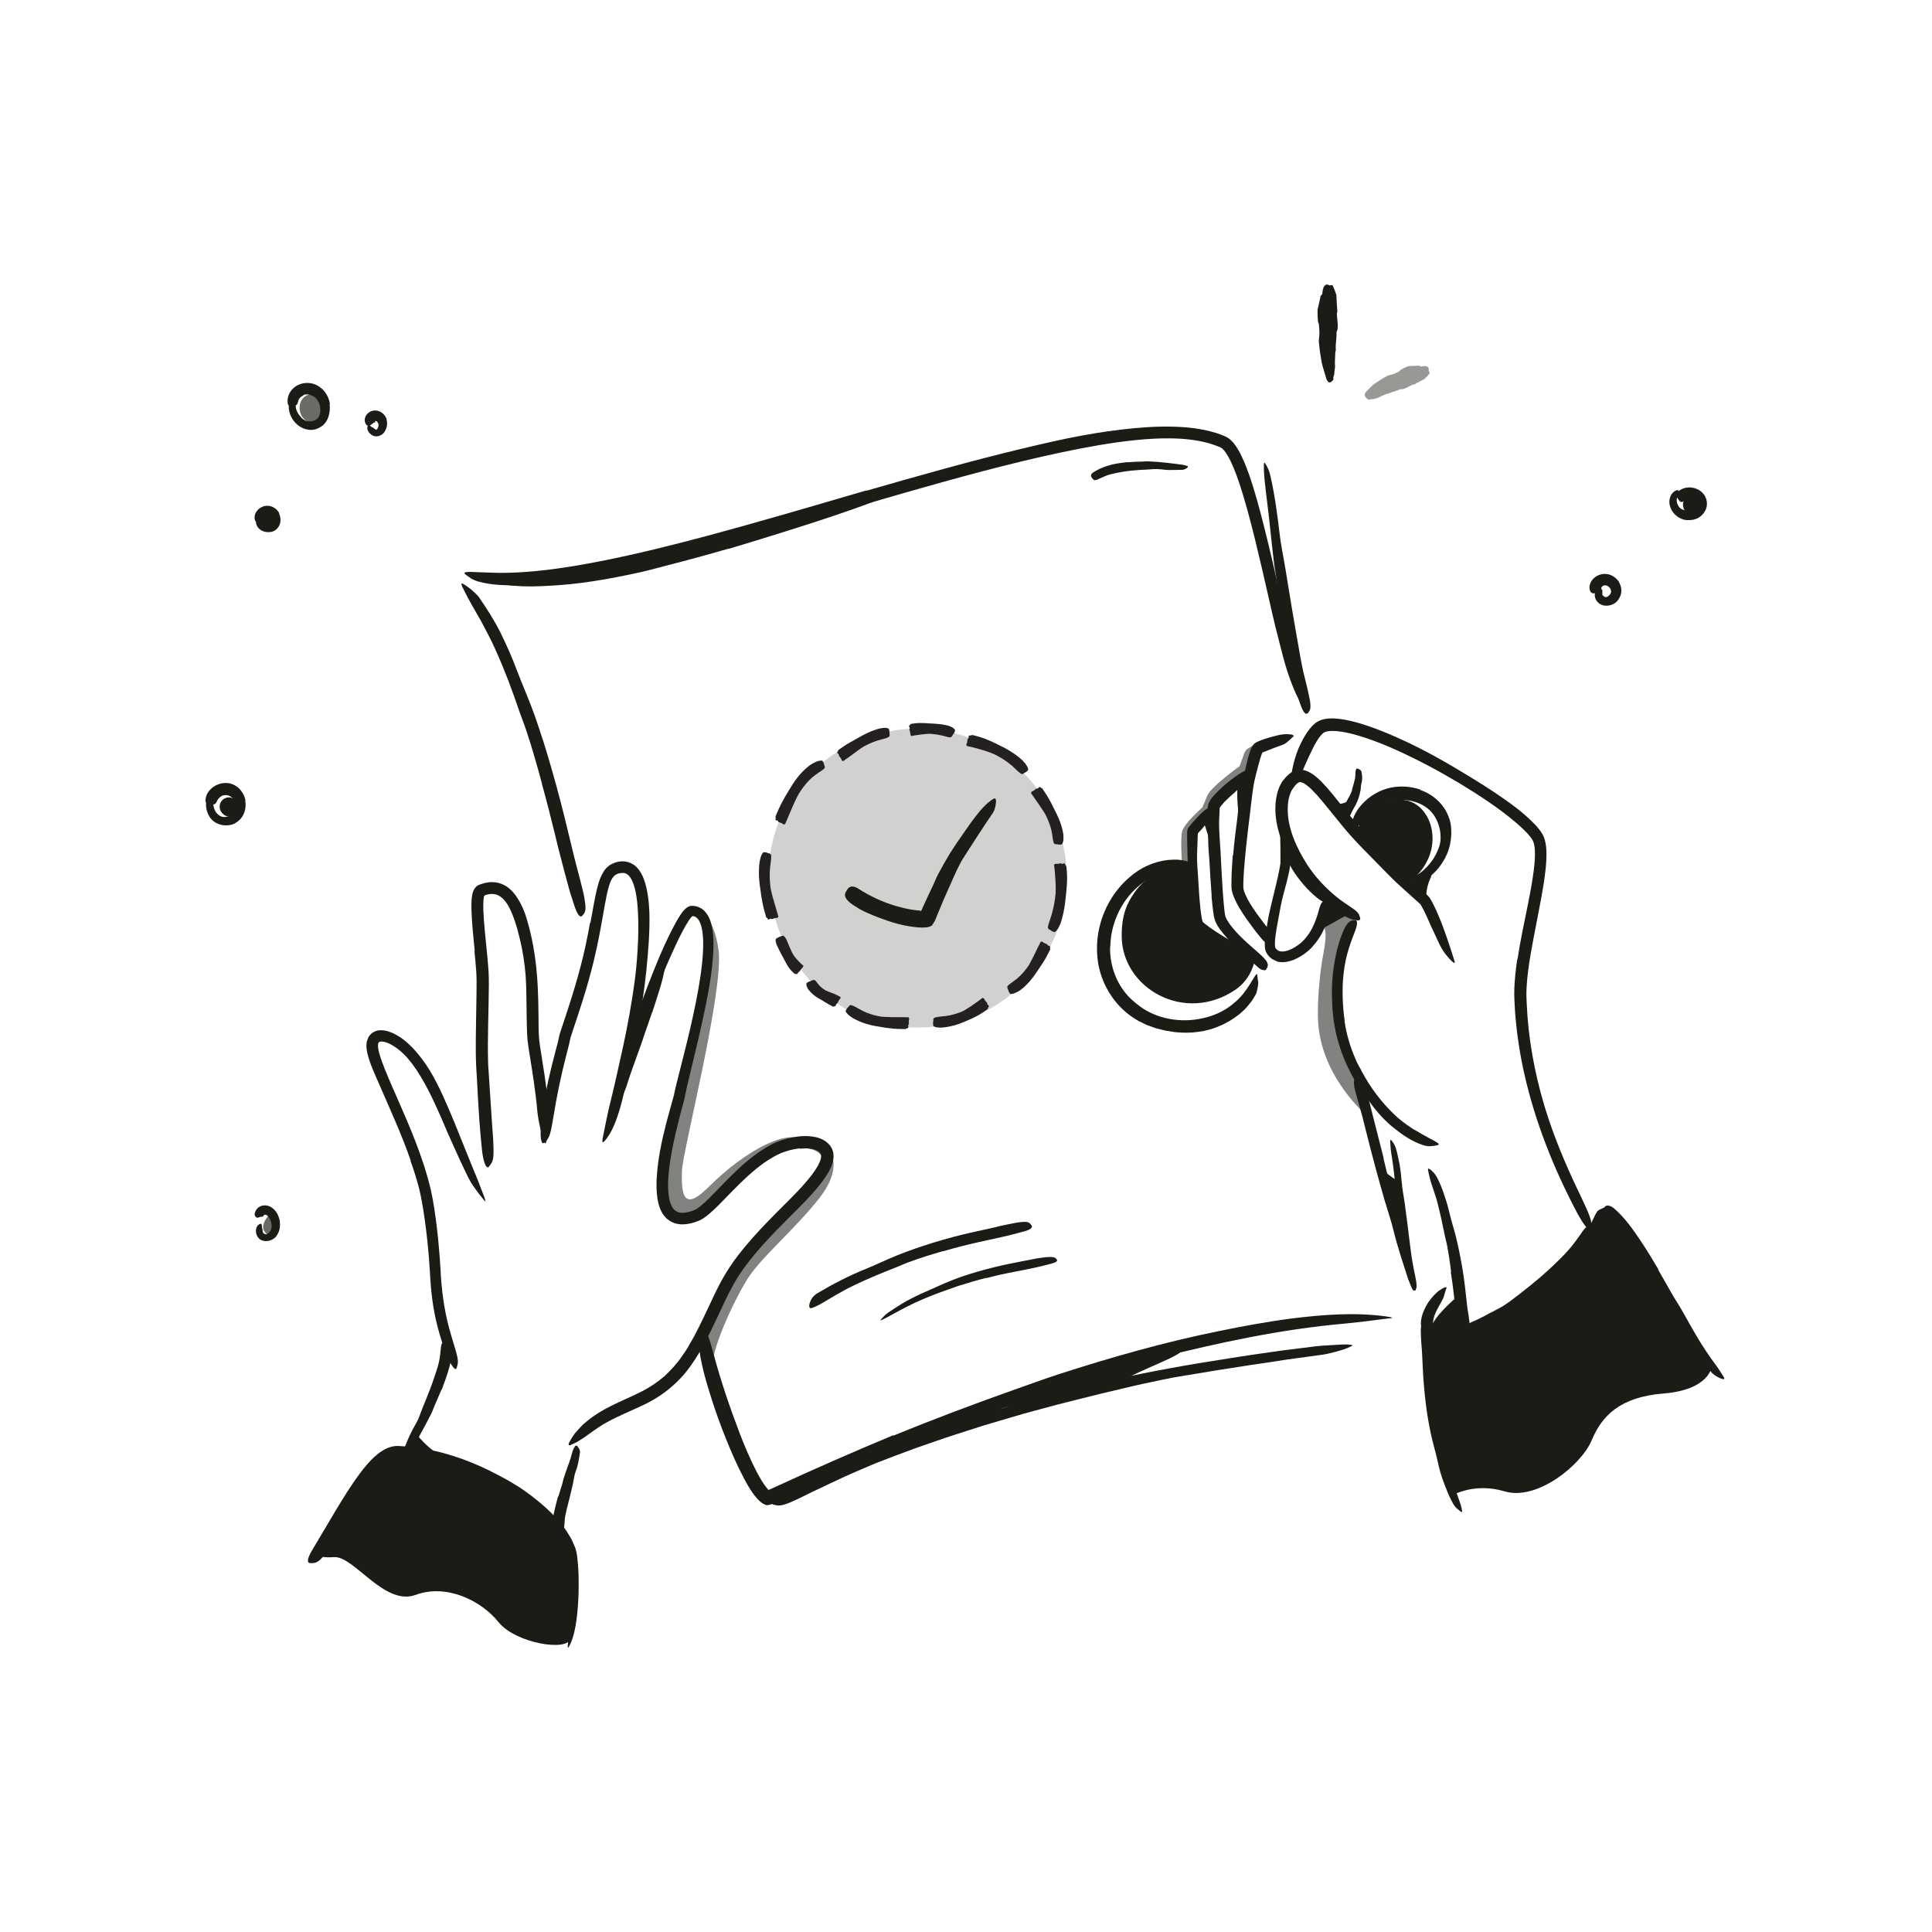 <svg fill="none" height="150" viewBox="0 0 150 150" width="150" xmlns="http://www.w3.org/2000/svg"><g fill="#191d16"><path d="m64.477 89.458s.92 1.286-.831 3.525c-1.812 2.316-4.292 4.41-5.423 6.032-.972 1.393-2.931 5.506-2.879 6.949.029.747-.825-1.93-.095-3.476.733-1.546 2.461-4.685 2.461-4.685s5.403-5.573 5.859-6.265.906-2.083.906-2.083z" opacity=".55"/><path d="m54.303 70.82s1.122.248 1.486 2.942c.424 3.139-2.801 15.643-2.844 17.155-.055 1.973.173 3.153 2.12 1.194 2.42-2.432 6.522-5.103 7.82-3.133 0 0 .963-.372.917.519-.046.891.32-.839-3.058-.297s-5.602 4.217-6.459 4.817-2.458.995-2.651-.522c-.196-1.514 1.486-9.418 1.486-9.418s2.042-9.637 1.771-10.676c-.271-1.038-.586-2.582-.586-2.582z" opacity=".55"/><path d="m106.261 86.74c-.845-.718-3.681-3.514-3.923-7.376-.095-1.517.159-4.134.409-5.313.373-2.025.021-1.993.021-1.993l1.156-.64.433-.239.643-.358s.401.222 0 .978c-.403.759-1.266 2.683-1.289 4.148-.023 1.462.652 5.55 1.18 6.554.525 1.004 1.37 4.24 1.37 4.24z" opacity=".55"/><path d="m97.63 57.672-.701.415c-.147.086-.26.222-.317.381l-.369 1.015s-2.195 1.578-2.501 2.276c-.306.698-.387.929-.387.929s-1.465 1.275-1.589 1.907c-.121.629 0 2.44 0 2.44l.802-.208-.092-2.345s1.716-1.944 2.051-2.23c.335-.285 2.469-2.129 2.469-2.129z" opacity=".55"/><path d="m32.348 111.362s1.442 1.953 3.548 2.325c1.405.251-4.416-.634-4.416-.634l.868-1.694z"/><path d="m24.794 120.445s4.431-6.865 5.7-7.387c1.272-.525 5.919.836 7.771 1.872 1.849 1.036 5.668 4.134 5.963 5.06.291.926.291 6.227.055 7.243-.237 1.015-4.275.34-5.576-1.29-1.304-1.629-3.992-3.014-6.436-2.117-2.443.897-4.791-3.052-6.352-2.931s-1.122-.45-1.122-.45z"/><path d="m50.619 78.626c-.193.557-.378 1.119-.58 1.673-.072.202-.13.41-.202.614-.257.715-.513 1.431-.77 2.143-.115.317-.219.637-.323.958-.121.412-.274.816-.485 1.2-.064.121-.061.104-.061-.015 0-.06-.003-.144-.011-.248-.012-.104-.012-.225.011-.346.052-.441.19-.86.303-1.284.113-.424.274-.837.427-1.252.19-.493.326-1.027.493-1.543.179-.565.372-1.131.565-1.693l.352-1.041c.173-.525.355-1.053.513-1.581.115-.41.231-.814.346-1.223.026-.089.049-.179.078-.268.113-.329.193-.421.3-.464.026-.009.052-.026.072-.029.072-.012.089.141.064.401-.115.756-.283 1.538-.534 2.299-.173.568-.363 1.134-.545 1.702h-.014z"/><path d="m56.587 42.591c-1.618.467-3.242.914-4.878 1.33-.597.15-1.188.323-1.788.459-1.059.242-2.126.456-3.199.637-1.073.185-2.152.326-3.242.407-.966.069-1.938.13-2.905.095-.309-.011-.62-.043-.932-.063-.309-.04-.62-.078-.926-.136-.306-.069-.615-.124-.906-.251l-.439-.167c-.141-.066-.277-.15-.415-.225-.338-.196-.28-.182.052-.144.332.04.935.043 1.61.113 2.383.335 4.843.058 7.304-.277 1.48-.196 2.989-.589 4.471-.964 1.633-.412 3.26-.863 4.881-1.339.998-.291 1.993-.591 2.986-.903 1.503-.47 3.017-.935 4.506-1.428 1.157-.384 2.276-.805 3.418-1.191.251-.086.496-.179.753-.257.473-.153.799-.208 1.033-.222.237-.014.384.026.516.11.061.037.136.072.176.115.138.144-.211.398-.883.672-2.005.767-4.154 1.46-6.323 2.149-1.61.511-3.237 1.007-4.864 1.497l-.009-.02z"/><path d="m77.011 109.419s13.731-4.812 14.602-4.596c.874.217-4.924 2.187-4.523 2.588.401.401-10.079 2.008-10.079 2.008z"/><path d="m107.094 90.631s1.459 1.235 1.413.935.219 4.549.219 4.549z"/><path d="m110.763 69.893s-.167-.713.309-1.737c.476-1.024-1.78.415-1.78.415l1.468 1.321z"/><path d="m105 70.82-2.604 1.448.891-2.628z"/><path d="m93.355 63.487.773 2.432v-2.645z"/><path d="m96.216 63.678s-.355-2.556 0-3.014c.355-.459 1.125-.314 1.125-.314l-1.125 3.326z"/><path d="m99.381 64.369s.153 4.636-.188 5.27c-.34.635.926-4.073.926-4.073z"/><path d="m103.454 62.498s1.333-.04 1.791-.736c.156-.236-1.012 1.673-1.251 1.385-.24-.288-.54-.649-.54-.649z"/><path d="m102.917 70.115c-1.099-.447-3.058-2.83-3.058-3.86l.257-.052 2.276 2.931.522.978z"/><path d="m112.893 116.033s-1.743-5.553-1.947-7.534c-.205-1.982 0-4.659 0-4.659s3.063.441 5.221-1.393c2.157-1.835 8.129-6.531 8.351-7.835.222-1.304 2.936 2.117 2.884 2.282s5.169 8.61 5.418 8.942c.248.332-.228 2.08-3.638 2.351s-4.814 1.737-5.605 3.638c-.79 1.901-4.237 4.725-6.764 3.963-2.244-.678-3.92.242-3.92.242z"/><path d="m113.172 100.641s-2.769 2.281-1.95 3.014 2.53-.046 2.53-.046z"/><path d="m120.366 99.438c-.522.459-1.064.894-1.618 1.312-.199.159-.395.318-.603.465-.733.51-1.494.986-2.299 1.387-.176.092-.36.173-.542.257-.182.081-.358.176-.551.236l-.361.139c-.118.049-.254.06-.38.089-.13.02-.254.052-.387.055s-.268-.029-.395-.043c-.162-.026-.136-.049-.009-.133.064-.043.15-.104.248-.179.049-.037.101-.055.159-.089.055-.035.115-.066.176-.092l.329-.136c.106-.058.219-.101.329-.15.222-.084.435-.208.654-.314.222-.101.427-.24.652-.344s.439-.233.664-.349c.533-.28 1.021-.683 1.514-1.058.542-.413 1.07-.843 1.595-1.287.315-.28.635-.554.941-.845.464-.439.923-.886 1.341-1.362.162-.188.314-.378.459-.571l.427-.591c.06-.089.121-.176.181-.263.234-.323.361-.384.566-.335.046.011.098.017.138.035.136.055.144.268-.006.531-.444.782-1.05 1.506-1.699 2.189-.239.257-.487.505-.741.744-.251.245-.511.482-.77.718l-.015-.011z"/><path d="m109.292 68.575c3.234-2.311 1.961-6.485-.565-6.485-2.527 0-3.312 2.282-3.312 2.282z"/><path d="m92.46 67.281c.087-.173-2.815-.153-4.327 1.941-.623.865-1.062 1.794-1.044 3.496.04 4.01 4.901 6.822 8.859 4.102 1.258-.863 1.483-2.311 1.483-2.311l-4.24-2.815s-.738-4.402-.73-4.413z"/><path d="m82.823 68.173c0 6.41-5.195 11.605-11.605 11.605-9.785 0-15.213-11.937-8.686-19.304 2.184-2.463 5.397-3.906 8.686-3.906 6.41 0 11.605 5.195 11.605 11.605z" opacity=".2"/><path d="m43.344 116.207.312-1.001c.037-.121.049-.248.089-.372.144-.43.28-.86.447-1.284.069-.19.124-.383.176-.574.035-.124.066-.248.107-.369.046-.121.118-.234.19-.343.049-.067.127-.029.202.069.075.095.167.251.167.398-.081.499-.133 1.001-.329 1.483-.118.288-.141.611-.208.92l-.239 1.018-.159.629c-.075.317-.164.638-.222.958-.04.251-.04.508-.069.764-.006.058-.006.116-.015.17-.049.208-.13.257-.372.225-.055-.005-.113-.011-.164-.023-.182-.04-.306-.164-.32-.317-.046-.453.017-.9.127-1.35.075-.335.17-.669.254-1.01h.023z"/><path d="m34.277 107.89c-.19.456-.384.906-.583 1.356-.072.164-.121.337-.202.496-.283.568-.586 1.122-.891 1.673-.133.245-.251.499-.381.744-.084.156-.164.317-.251.47-.089.156-.188.306-.34.421-.11.067-.127.038-.179-.098-.026-.069-.052-.156-.075-.259-.015-.098-.003-.197.035-.292.245-.669.554-1.301.911-1.927.216-.372.338-.804.505-1.211.182-.447.369-.894.539-1.347.107-.277.211-.56.306-.84.144-.427.297-.856.401-1.295.081-.34.107-.686.15-1.033.009-.075.011-.152.023-.227.052-.28.144-.35.395-.352.058 0 .115-.006.173 0 .19.017.314.167.323.386.011.646-.153 1.29-.346 1.927-.144.473-.32.938-.49 1.405l-.02-.006z"/><path d="m76.771 109.634c1.154-.326 2.302-.678 3.464-.975l1.737-.462 1.745-.43 1.272-.32c.424-.104.851-.199 1.278-.294 3.009-.666 6.04-1.214 9.084-1.679 1.347-.222 2.709-.407 4.05-.603.862-.106 1.731-.216 2.596-.326.433-.057.868-.08 1.304-.106.435-.024.871-.058 1.307-.058.548.049.476.072.034.265-.222.101-.539.196-.923.303-.383.098-.833.219-1.33.268l-2.625.361c-.874.13-1.745.277-2.622.395-1.751.268-3.502.545-5.262.845-1.056.162-2.114.41-3.188.632-1.07.234-2.135.508-3.199.75-1.163.291-2.331.574-3.49.877-1.157.32-2.322.609-3.47.958l-2.126.629-2.112.675c-1.067.34-2.12.724-3.179 1.084-1.053.381-2.097.782-3.13 1.183-.796.332-1.581.672-2.36 1.018-.776.352-1.538.727-2.311 1.088-.34.158-.669.323-1.007.493-1.258.617-1.69.747-2.071.655-.087-.02-.193-.032-.254-.067-.208-.112.242-.502 1.154-1.001 2.709-1.462 5.691-2.752 8.746-3.874 1.128-.432 2.282-.807 3.424-1.208 1.154-.37 2.305-.747 3.464-1.099l.009.02z"/><path d="m111.444 108.336c.038.384.075.767.127 1.148.04.384.098.764.162 1.148.04.28.118.551.167.828.179.978.392 1.953.666 2.913.11.43.266.848.413 1.264.104.262.207.525.294.796l.139.404c.046.133.063.28.095.421.031.179-.009.17-.142.066-.086-.069-.179-.147-.271-.222-.101-.098-.199-.222-.28-.366-.294-.514-.504-1.065-.712-1.615-.211-.551-.372-1.12-.49-1.702-.153-.693-.37-1.397-.523-2.106-.164-.779-.297-1.564-.392-2.354l-.084-.73-.066-.73c-.066-.738-.086-1.482-.127-2.215-.02-.571-.095-1.131-.104-1.699-.003-.124-.011-.248-.005-.372.034-.467.126-.609.311-.698.043-.02.087-.046.127-.058.136-.035.248.162.317.496.168.995.142 2.025.214 3.064.017.386.049.77.072 1.159.037.387.06.773.109 1.16h-.02z"/><path d="m112.665 98.735c-.081-.672-.182-1.344-.309-2.013-.043-.245-.121-.482-.167-.724-.176-.857-.352-1.722-.574-2.573-.095-.378-.222-.75-.346-1.116-.075-.236-.162-.473-.225-.713-.066-.242-.121-.487-.17-.736-.029-.156.04-.159.167-.063.124.095.332.277.479.531.133.225.225.464.334.698.101.236.182.482.269.724.167.487.314.981.43 1.488.141.606.343 1.217.499 1.835.164.678.305 1.364.427 2.051l.106.635.09.637c.092.643.147 1.298.228 1.938.026.251.066.496.109.741.041.245.064.494.092.742.012.109.029.216.029.328.006.413-.101.546-.288.632-.043.02-.087.046-.127.058-.069.02-.133-.012-.199-.084s-.139-.184-.179-.331c-.11-.43-.211-.869-.274-1.313-.061-.444-.107-.894-.162-1.347-.04-.338-.08-.672-.121-1.01l-.147-1.012.023-.006z"/><path d="m108.715 95.712-.178-1.803c-.023-.219-.064-.436-.084-.655-.075-.773-.144-1.546-.237-2.316-.043-.34-.086-.684-.138-1.021-.032-.216-.075-.433-.098-.652-.02-.219-.035-.438-.043-.66-.003-.139.046-.13.129-.026.081.104.217.297.3.539.13.433.214.874.303 1.315.075.444.121.891.159 1.344.043.539.156 1.093.234 1.639l.236 1.809.136 1.113c.072.562.138 1.125.236 1.679.07.43.165.848.248 1.272.018.092.035.185.047.28.04.352.02.471-.078.566-.023.02-.044.049-.067.063-.075.049-.173-.081-.268-.329-.15-.366-.262-.753-.363-1.145-.049-.196-.101-.395-.145-.594-.031-.202-.066-.404-.101-.606-.092-.6-.167-1.209-.248-1.812h.015z"/><path d="m99.543 47.957-.433-2.997c-.055-.363-.127-.724-.176-1.09-.162-1.29-.285-2.582-.43-3.871-.058-.574-.147-1.145-.21-1.711-.078-.73-.182-1.46-.167-2.198.011-.231.049-.205.156-.023.115.182.28.519.363.932.329 1.462.525 2.937.701 4.431.098.894.306 1.809.45 2.717l.49 2.997.317 1.843c.17.929.315 1.869.502 2.787.139.715.355 1.402.493 2.112.032.156.07.306.099.464.092.588.043.787-.113.946-.037.037-.072.081-.11.104-.124.081-.291-.136-.452-.548-.468-1.223-.725-2.556-.987-3.894-.199-.992-.352-2.002-.516-3.006l.02-.006z"/><path d="m86.189 73.494c-.037 1.304.387 2.619 1.22 3.638.306.369.672.684 1.056.975 1.356 1.015 3.225 1.341 4.947.94.764-.164 1.506-.487 2.126-.952.199-.147.378-.317.568-.479l.251-.271c.086-.089.17-.179.236-.283.311-.387.542-.811.822-1.252.19-.274.182-.245.216.058.011.086.026.182.04.286.035.121.02.239 0 .369-.02.133-.046.274-.086.427-.02.075-.04.156-.072.228-.04.069-.078.144-.124.213-.081.127-.153.26-.242.378l-.283.346c-.179.245-.418.421-.637.626-.234.182-.479.352-.73.508l-.389.211-.196.104-.205.084c-.271.113-.545.225-.831.294-.141.037-.283.075-.427.107l-.436.066c-.58.087-1.168.078-1.748.023-.173-.02-.346-.055-.519-.081l-.26-.04-.257-.064c-.173-.043-.346-.084-.516-.13l-.508-.182c-.173-.052-.332-.139-.493-.219-.159-.084-.332-.15-.479-.251-.309-.185-.6-.395-.871-.629-1.191-1.033-1.962-2.518-2.143-4.056-.11-.946-.037-1.907.222-2.81.384-1.373 1.163-2.628 2.241-3.554.822-.733 1.869-1.229 2.994-1.353.245-.023.49-.026.741-.026.923.087 1.18.286 1.286.574.023.066.058.138.064.199.009.104-.084.17-.248.208-.084.02-.182.026-.297.023s-.242-.02-.387-.02c-.851-.064-1.693.075-2.446.43-.756.355-1.408.952-1.936 1.65-.77 1.059-1.232 2.365-1.246 3.681h-.026z"/><path d="m92.585 71.14c-.121-.776-.179-1.526-.239-2.285-.023-.277-.063-.551-.081-.825-.055-.972-.084-1.944-.095-2.925v-.332-.086c0-.035-.003-.075.003-.115.017-.078.014-.162.049-.234.037-.069.086-.136.139-.199l.11-.133.213-.248c.182-.21.375-.407.571-.6.101-.095.196-.193.311-.274s.237-.156.363-.225c.162-.084.188-.02.176.17-.006.095-.014.228-.043.375-.015.072-.026.153-.055.225-.032.069-.069.136-.118.199-.17.219-.335.447-.508.661-.173.185-.43.476-.372.398 0 0-.003 0-.006.009l-.006.081c-.006.058-.006.133-.009.199l-.014.412c-.012.28-.023.56-.032.84-.029.675.052 1.37.089 2.057.043.753.089 1.512.17 2.256.023.231.055.459.092.678.023.098.04.234.066.288.006.017.009.037.017.052.012.012.02.023.029.035.02.026.072.066.107.098.522.421 1.139.808 1.736 1.168.467.28.949.519 1.425.787.104.061.211.11.315.176.19.118.311.21.378.3.061.098.075.185.064.28-.006.043-.006.089-.017.127-.02.061-.084.084-.179.081-.092-.006-.228-.026-.366-.104-.848-.43-1.731-.935-2.599-1.486-.323-.208-.646-.412-.975-.646-.084-.064-.162-.115-.254-.199-.046-.043-.081-.061-.15-.141-.032-.035-.061-.069-.086-.107-.02-.035-.035-.072-.052-.11-.029-.069-.069-.162-.078-.213l-.037-.156c-.029-.107-.046-.208-.064-.303h.017z"/><path d="m94.076 69.588c-.072-.929-.13-1.855-.179-2.781-.02-.338-.063-.675-.075-1.012-.023-.597-.04-1.194-.049-1.791l-.009-.9v-.228c.009-.078-.011-.139.02-.271l.032-.17c.014-.052.04-.098.061-.144.04-.098.092-.17.141-.242.179-.254.375-.453.574-.646.196-.196.401-.372.603-.551.26-.225.537-.43.816-.626.283-.193.568-.378.9-.49.231-.035.219-.003.167.228-.026.118-.081.257-.15.421-.075.153-.185.303-.323.436l-.73.692c-.248.213-.493.433-.713.649-.107.11-.208.219-.291.323-.046.052-.072.095-.113.141-.014.035-.049.069-.046.075 0 .006-.011.009-.014.015 0 .014-.003.075-.006.11l-.011.251-.023.513c-.037.825.061 1.679.104 2.524.049.929.092 1.858.153 2.784.037.568.075 1.142.139 1.702.014.104.023.216.04.312l.023.15.037.115c.017.078.078.167.115.251l.162.257c.236.338.525.658.819.964.462.476.972.888 1.468 1.341.11.101.222.193.329.303.196.202.314.355.363.496.02.075.026.133.02.196-.012.066-.035.124-.066.176-.029.049-.049.101-.081.133-.052.052-.133.043-.245.014-.058-.009-.113-.035-.182-.072-.069-.032-.121-.086-.196-.15-.418-.372-.877-.767-1.33-1.188-.453-.424-.906-.871-1.333-1.385l-.237-.3c-.078-.104-.153-.222-.225-.332l-.104-.199-.052-.101c-.017-.037-.032-.084-.046-.124-.026-.081-.061-.182-.072-.248l-.035-.196c-.075-.493-.115-.955-.164-1.425h.023z"/><path d="m95.737 66.415c.084-.969.199-1.935.329-2.899.046-.352.066-.707.118-1.056.196-1.238.404-2.466.739-3.704.043-.139.084-.277.133-.418.02-.069.055-.144.084-.216.026-.066.072-.156.13-.248.066-.081.13-.162.222-.213.046-.026.089-.052.138-.075l.11-.046c.139-.061.271-.107.404-.156.346-.11.689-.213 1.041-.291.349-.087.715-.124 1.097-.066.124.049.173.087.167.113 0 .029-.061.058-.142.141-.08.089-.193.179-.326.294-.066.055-.139.118-.216.167-.081.043-.167.084-.26.115-.326.113-.655.234-.969.363-.156.066-.317.118-.453.176l-.046.02s0 0-.006 0h-.006s-.003 0-.006 0l-.015.023c-.104.228-.193.58-.285.903-.092.332-.176.678-.263 1.024-.208.831-.271 1.725-.384 2.596-.121.961-.231 1.921-.335 2.885-.061.594-.118 1.186-.159 1.78l-.037.672c-.009.216-.017.456-.006.64.02.164.089.369.179.562.087.196.19.389.3.58.349.591.764 1.134 1.183 1.685.092.121.188.236.277.363.329.47.381.663.231.897-.032.052-.061.113-.098.153-.127.133-.389.032-.649-.288-.395-.47-.779-.981-1.16-1.514-.372-.548-.741-1.087-1.03-1.803-.052-.133-.101-.288-.136-.473-.017-.113-.017-.179-.02-.251-.006-.075-.003-.136-.006-.205 0-.26.006-.511.017-.759.02-.496.052-.987.087-1.477h.023z"/><path d="m117.819 74.47c.217-1.439.525-2.844.805-4.243.139-.698.274-1.396.378-2.091.104-.692.191-1.39.167-2.045-.005-.237-.037-.467-.095-.655-.014-.049-.029-.095-.049-.13-.017-.037-.031-.075-.063-.121-.052-.086-.121-.179-.193-.268-.295-.36-.67-.704-1.05-1.033-1.365-1.16-2.905-2.163-4.466-3.107-1.569-.935-3.187-1.797-4.852-2.55-.738-.332-1.491-.637-2.253-.897-.761-.257-1.54-.479-2.299-.56-.479-.043-.989-.037-1.194.222-.311.303-.551.756-.773 1.2-.222.453-.433.92-.64 1.396l-.321.715c-.052.121-.118.234-.181.352-.067.115-.121.236-.202.343-.191.277-.303.381-.341.349-.04-.032-.014-.199 0-.49.032-.586.147-1.595.618-2.752.225-.508.476-1.015.868-1.514l.159-.185c.057-.06.124-.121.184-.179.049-.052.159-.133.26-.196.098-.052.202-.104.294-.133.387-.13.713-.127 1.021-.118.615.032 1.163.159 1.702.303.537.147 1.056.323 1.569.516 2.037.776 3.961 1.762 5.827 2.856 1.114.658 2.245 1.341 3.352 2.077 1.102.747 2.204 1.512 3.162 2.521.13.141.256.291.375.456.06.081.115.17.17.263.049.098.11.213.141.314.142.424.162.816.17 1.2.003.764-.095 1.494-.201 2.218-.225 1.442-.528 2.856-.791 4.269-.164.868-.323 1.737-.433 2.608-.054.436-.1.868-.121 1.301-.026.433-.011.857.015 1.301.115 2.66.608 5.316 1.364 7.855.592 1.976 1.353 3.854 2.201 5.709.185.41.381.802.574 1.212.718 1.517.926 2.01.871 2.443-.008.098-.005.216-.029.283-.063.216-.545-.314-1.122-1.416-1.722-3.26-3.207-6.915-4.067-10.774-.32-1.431-.545-2.89-.669-4.359-.041-.366-.046-.736-.072-1.105-.026-.361-.029-.762-.015-1.137.035-.756.119-1.494.225-2.221h.023z"/><path d="m104.737 61.889c.089-.153.159-.326.222-.502.023-.063.02-.136.043-.199.078-.234.136-.476.197-.724.026-.11.028-.222.034-.332-.003-.141 0-.286.067-.43.02-.043.092-.037.178 0 .084.037.194.11.222.193.064.297.09.603.006.906-.055.179-.04.372-.075.562-.034.205-.095.412-.158.615-.047.124-.09.248-.148.366-.077.185-.193.355-.288.534-.081.136-.13.294-.219.438-.018.032-.032.069-.058.098-.092.104-.164.086-.317-.061-.035-.035-.069-.066-.101-.101-.104-.118-.159-.263-.139-.343.061-.236.171-.387.28-.574.078-.139.165-.283.237-.444l.017.006z"/><path d="m110.279 61.334c.831.288 1.607.891 2.019 1.699.15.291.268.594.326.909.092.557.063 1.093-.043 1.618-.113.525-.332 1.015-.618 1.451-.253.387-.562.738-.923 1.021-.228.188-.481.34-.744.467-.135.055-.271.115-.418.133l-.216.04c-.073.006-.148 0-.223 0-.184-.009-.161-.055-.043-.182.121-.13.312-.363.545-.519.442-.239.802-.589 1.108-.969.309-.381.542-.822.698-1.298.098-.283.113-.597.092-.909-.02-.309-.089-.612-.193-.886-.115-.303-.274-.586-.482-.831-.21-.245-.476-.45-.773-.603-.366-.19-.79-.315-1.214-.355-.64-.061-1.31.055-1.887.363-.45.242-.802.614-1.107 1.001-.07.086-.119.182-.196.263-.26.317-.381.392-.638.343-.058-.011-.118-.014-.17-.032-.173-.055-.214-.297-.075-.632.202-.499.559-.943.989-1.324.433-.381.964-.684 1.544-.863.862-.263 1.823-.216 2.656.069l-.006.026z"/><path d="m62.091 89.156c-.49.055-.99.185-1.451.372-.45.182-.9.47-1.333.764-.86.617-1.647 1.364-2.417 2.152-.387.392-.77.796-1.174 1.197-.202.199-.412.398-.64.594-.124.095-.228.196-.369.285-.069.046-.133.092-.205.136l-.248.124c-.162.069-.303.104-.453.156-.147.049-.32.069-.479.101-.164.023-.346.023-.522.017-.185-.032-.369-.049-.551-.139-.188-.063-.343-.193-.496-.311-.13-.139-.263-.283-.34-.439-.104-.153-.15-.311-.216-.467-.046-.156-.092-.311-.121-.464-.164-.897-.107-1.742-.023-2.576.095-.831.242-1.644.427-2.446.162-.707.349-1.405.542-2.097l.285-1.024.026-.104.026-.139.06-.271.127-.528c.349-1.393.71-2.772 1.033-4.16.32-1.387.614-2.781.816-4.18.098-.701.176-1.402.196-2.1.009-.349.006-.695-.029-1.033-.032-.338-.092-.672-.216-.952-.052-.124-.121-.234-.202-.317-.04-.043-.081-.078-.127-.107-.02-.014-.046-.029-.069-.037-.014-.009-.032-.014-.052-.02-.037-.011-.075-.017-.113-.017-.037.009-.066.037-.092.064-.015.014-.026.026-.037.043-.017.02-.043.049-.064.078-.043.058-.086.118-.127.182-.332.508-.614 1.079-.888 1.644-.539 1.139-1.038 2.302-1.506 3.464-1.188 2.997-2.261 6.069-3.078 9.167-.11.487-.147.698-.182.681-.032-.017-.058-.265-.037-.701.017-.433.078-1.047.19-1.783.124-.733.335-1.575.609-2.472.493-1.589 1.038-3.156 1.627-4.711.594-1.552 1.209-3.095 1.976-4.601.193-.378.392-.75.64-1.128.064-.095.13-.19.211-.288.035-.049.121-.141.188-.205.072-.069.15-.127.236-.167.173-.089.375-.075.565-.035.092.017.199.052.283.095.078.032.141.081.213.121.265.19.43.444.542.678.113.239.176.473.225.704.092.459.115.9.118 1.335 0 .868-.092 1.714-.211 2.55-.121.837-.274 1.661-.444 2.484-.407 1.964-.906 3.946-1.376 5.928-.058.248-.113.493-.159.736l-.037.19c-.017.081-.032.141-.049.208l-.098.378c-.133.496-.265.987-.387 1.48-.242.987-.462 1.973-.609 2.96-.081.542-.138 1.085-.153 1.621-.012.534.02 1.067.159 1.529.081.216.17.436.311.562.139.127.291.225.505.237.098.02.216 0 .326 0 .118-.026.234-.04.355-.072l.358-.118c.092-.049.188-.086.288-.164.404-.28.799-.684 1.185-1.073l1.174-1.206c.799-.799 1.641-1.587 2.616-2.221.144-.104.306-.19.459-.28.153-.092.314-.176.485-.257.335-.153.681-.271 1.033-.363.704-.179 1.442-.277 2.21-.113.378.086.779.265 1.064.603.078.072.127.188.188.285.055.101.075.219.11.329.012.11.02.222.02.332-.014.104-.023.211-.043.312-.089.401-.271.727-.459 1.038-.188.314-.407.594-.626.874-.675.828-1.425 1.575-2.169 2.311-.738.733-1.468 1.477-2.163 2.247-.69.773-1.347 1.569-1.901 2.426-.554.857-.989 1.783-1.425 2.726-.34.73-.684 1.466-1.053 2.178-.375.716-.776 1.431-1.255 2.094-.938 1.342-2.308 2.435-3.799 3.099-.646.311-1.284.574-1.901.874-1.157.536-1.794 1.041-2.27 1.376-.231.176-.433.297-.597.406-.162.113-.303.191-.444.251-.13.055-.286.142-.381.162-.159.032-.092-.176.176-.594.069-.104.147-.223.242-.349.104-.122.222-.251.352-.393.13-.141.271-.297.45-.432.173-.139.355-.3.562-.445.614-.432 1.281-.781 1.95-1.096.666-.306 1.324-.591 1.941-.911.617-.318 1.171-.713 1.693-1.148.493-.471.966-.973 1.359-1.558.199-.289.407-.571.571-.892.173-.314.361-.608.522-.943.34-.652.655-1.318.972-1.993.317-.675.635-1.373 1.015-2.06.381-.686.816-1.353 1.295-1.967.707-.92 1.48-1.76 2.267-2.579.392-.412.796-.808 1.194-1.209.398-.395.787-.782 1.165-1.183.375-.398.736-.805 1.056-1.223.314-.412.606-.863.704-1.24.049-.188.043-.317.006-.398-.017-.02-.023-.04-.037-.066-.026-.023-.049-.049-.072-.078-.058-.046-.118-.095-.202-.13-.323-.162-.825-.193-1.31-.136l-.009-.023z"/><path d="m36.857 73.838c-.075-.787-.159-1.584-.213-2.391-.026-.407-.049-.811-.043-1.238.003-.216.011-.424.052-.681.052-.346.216-.704.548-.834l.361-.118c.086-.032.188-.04.283-.058.098-.011.193-.035.294-.032l.306.014c.41.055.808.231 1.102.49.384.329.637.721.848 1.111.208.392.363.793.487 1.194.424 1.402.675 2.841.796 4.278.13 1.437.124 2.876.141 4.284.009.309.017.623.049.92.032.3.084.614.133.923.098.626.196 1.249.291 1.869.219 1.592.493 3.234.182 4.866-.133.502-.173.418-.294-.012-.15-.435-.349-1.188-.456-2.086-.139-1.604-.401-3.199-.663-4.826-.066-.398-.124-.863-.138-1.284-.02-.424-.023-.837-.032-1.249-.014-.822-.014-1.639-.04-2.455-.029-.975-.144-1.962-.338-2.937-.202-.964-.453-1.962-.828-2.821-.208-.476-.485-.909-.837-1.154-.176-.118-.363-.196-.574-.199-.052 0-.104-.014-.159-.006l-.164.023c-.055.006-.11.015-.167.037-.072.023-.069.02-.098.029-.058.006-.092.058-.107.11-.009.029-.014.043-.02.089-.009.055-.017.115-.02.179-.02.248-.02.516-.011.785.02.539.063 1.087.115 1.636l.202 2.045c.032.343.06.687.084 1.036.023.349.026.707.026 1.047-.009 2.083-.121 4.171-.055 6.208.104 1.598.208 3.164.311 4.745.026.346.049.687.075 1.036.072 1.298.04 1.708-.202 2.002-.055.066-.104.156-.159.196-.176.141-.407-.384-.505-1.339-.153-1.416-.248-2.867-.329-4.338-.02-.366-.037-.736-.058-1.105-.023-.369-.046-.741-.066-1.113-.035-.773-.029-1.52-.023-2.273.017-1.111.035-2.227.052-3.34.006-.554.017-1.108-.017-1.627-.032-.536-.089-1.087-.147-1.639l.023-.006z"/><path d="m31.887 90.106c-.704-2.034-1.615-4.007-2.489-6.023-.159-.369-.326-.736-.479-1.116-.156-.378-.297-.77-.401-1.203l-.052-.303c-.017-.101-.014-.225-.017-.338 0-.058.015-.124.023-.188.014-.063.012-.121.046-.193l.086-.208c.035-.066.084-.124.13-.185.193-.228.511-.355.776-.361.257-.009.479.035.678.101.793.274 1.367.773 1.887 1.304.502.542.935 1.131 1.312 1.745.366.62.692 1.258.987 1.904.522 1.148.998 2.311 1.454 3.462.297.736.597 1.471.894 2.21.153.366.306.733.45 1.102.136.372.286.741.427 1.113.15.476.118.418-.153.086-.136-.167-.326-.407-.539-.707-.104-.15-.225-.312-.335-.49-.107-.182-.211-.378-.311-.586-.358-.736-.698-1.477-1.03-2.218l-.496-1.111-.476-1.113c-.646-1.471-1.321-2.925-2.244-4.18-.138-.188-.294-.358-.444-.539-.159-.17-.323-.332-.499-.482-.346-.297-.747-.551-1.137-.672-.19-.058-.384-.066-.453-.035-.04.012-.069.04-.092.075-.011.017-.017.04-.026.058-.006.023-.006.069-.015.104-.011.159.023.378.081.597.055.222.133.45.213.678.366 1.007.825 2.01 1.266 3.02.444 1.01.883 2.025 1.287 3.058.496 1.272.938 2.567 1.255 3.914.225 1.018.363 2.045.485 3.072.115 1.027.205 2.051.265 3.075.069 1.58.274 3.101.669 4.586.086.329.188.643.283.972.185.606.306 1.007.363 1.301.052.294.043.479-.014.646-.026.075-.043.171-.072.22-.095.167-.444-.266-.787-1.16-.511-1.324-.897-2.764-1.085-4.249-.098-.739-.15-1.491-.188-2.227-.04-.721-.107-1.451-.179-2.181-.115-1.082-.254-2.163-.45-3.222-.101-.534-.213-1.038-.372-1.555-.072-.26-.15-.516-.236-.773-.084-.257-.167-.513-.263-.767l.02-.009z"/><path d="m104.386 79.242c.138 1.021.438 2.022.853 2.977.136.358.352.672.517 1.015.632 1.183 1.448 2.279 2.42 3.219.424.424.909.79 1.405 1.116.156.113.326.196.493.291.165.095.323.205.493.286.168.089.335.179.502.277.173.075.335.188.505.283.208.13.162.188-.075.231-.118.02-.283.043-.487.055-.205.012-.416-.046-.641-.127-.799-.28-1.5-.764-2.149-1.286-.332-.257-.629-.551-.923-.848-.144-.15-.274-.314-.412-.473-.136-.159-.269-.317-.387-.49-.6-.793-1.209-1.63-1.67-2.535-.508-.992-.889-2.051-1.131-3.139-.058-.338-.133-.672-.17-1.012-.029-.34-.078-.684-.092-1.021-.058-1.021-.029-2.062.129-3.081.116-.79.292-1.569.577-2.319.061-.167.127-.326.199-.49.292-.594.508-.71.747-.721.055 0 .116-.011.162-.003.078.014.11.092.107.225 0 .133-.041.314-.116.528-.242.623-.481 1.246-.652 1.898-.17.652-.276 1.33-.323 2.022-.06 1.024-.017 2.109.133 3.121l-.02.006z"/><path d="m99.086 74.607c-.075-.017-.147-.061-.219-.095-.075-.035-.139-.081-.199-.133-.136-.104-.208-.205-.317-.358-.095-.162-.141-.366-.144-.479-.014-.136-.011-.251-.009-.363.02-.45.089-.854.162-1.261.052-.294.089-.591.153-.88.228-1.021.49-2.022.715-3.029.095-.447.182-.9.257-1.344.04-.285.081-.574.136-.857l.072-.424c.017-.141.089-.28.118-.424.055-.179.058-.162.141-.006.06.104.124.216.191.332.063.141.095.306.107.482.014.312.014.62-.026.923-.032.303-.07.606-.119.903-.124.591-.271 1.177-.438 1.76-.199.695-.311 1.437-.447 2.152-.075.392-.144.787-.193 1.174-.026.193-.04.387-.043.568 0 .089.003.176.014.251.017.064.011.092.055.139.104.141.239.216.424.234.185.017.398-.029.605-.11.315-.121.623-.314.895-.536.259-.216.496-.508.692-.805.303-.467.499-.984.658-1.514.031-.118.063-.234.095-.352.121-.441.233-.562.444-.617.049-.011.098-.032.144-.035.15-.012.237.208.214.574-.067.534-.199 1.085-.424 1.624-.22.542-.574 1.044-.981 1.488-.349.358-.716.614-1.148.828-.214.104-.447.193-.707.245-.257.052-.557.075-.874-.029l.006-.02z"/><path d="m119.593 100.766c-.912.695-1.852 1.353-2.847 1.933-.361.213-.716.444-1.099.629-.672.326-1.37.611-2.123.79-.745.173-1.581.248-2.377-.107-.176-.086-.352-.202-.496-.363-.147-.159-.248-.366-.297-.568-.087-.416 0-.794.115-1.125.156-.427.372-.811.649-1.146.136-.167.286-.326.444-.47.075-.078.167-.135.26-.193.092-.058.182-.115.28-.162.262-.095.23-.063.15.168-.038.121-.093.28-.142.476-.06.184-.153.369-.262.554-.191.331-.372.66-.485.983-.055.162-.089.317-.098.453-.011.139.014.237.035.303.026.066.057.124.15.187.089.064.228.122.386.159.329.09.669.09 1.05.055.45-.043.918-.193 1.368-.39.452-.19.897-.429 1.332-.672.964-.53 1.893-1.153 2.784-1.823.548-.415 1.087-.845 1.604-1.298.781-.689 1.549-1.408 2.224-2.189.519-.609.955-1.272 1.321-1.941.078-.147.141-.297.213-.444.124-.271.217-.433.3-.531.047-.049.101-.089.156-.118.049-.029.11-.055.176-.081.064-.023.127-.064.185-.084.101-.035.184.014.254.173.037.084.057.182.066.3.014.124-.009.251-.043.387-.101.407-.277.767-.468 1.111-.19.349-.406.669-.637.987-.462.632-.984 1.214-1.529 1.774-.811.828-1.688 1.589-2.59 2.313l-.018-.017z"/><path d="m128.726 98.554 1.235 2.163c.152.263.328.505.478.767.269.462.528.926.788 1.391.265.461.531.923.81 1.376.249.401.514.793.779 1.177.17.248.358.481.528.727.165.251.332.499.488.758.095.165.02.196-.159.139-.173-.061-.479-.196-.738-.442-.422-.461-.817-.943-1.198-1.436-.366-.502-.703-1.024-1.018-1.561-.378-.643-.848-1.26-1.252-1.904-.447-.706-.882-1.419-1.318-2.131l-.811-1.31c-.415-.655-.816-1.327-1.263-1.95-.349-.485-.747-.92-1.137-1.356-.086-.095-.178-.182-.262-.28-.3-.366-.326-.528-.182-.796.032-.061.058-.124.095-.176.119-.17.396-.147.701.089.857.727 1.503 1.664 2.132 2.602.47.698.897 1.422 1.327 2.14l-.02.014z"/><path d="m42.084 60.864c-.185-.675-.361-1.353-.565-2.022l-.297-1.007-.323-.998c-.153-.487-.346-.961-.516-1.44-.288-.854-.597-1.696-.909-2.541-.335-.834-.661-1.673-1.041-2.489-.317-.736-.718-1.428-1.076-2.135-.254-.441-.508-.883-.761-1.324-.245-.447-.485-.897-.71-1.361-.124-.3-.055-.297.199-.141.245.159.681.473 1.082.932.306.435.586.885.877 1.33.274.453.542.914.782 1.387.47.952.906 1.921 1.278 2.919.45 1.191.992 2.397 1.425 3.623.236.675.456 1.353.678 2.031.205.684.424 1.361.614 2.051l.358 1.266.338 1.272c.34 1.284.635 2.585.952 3.862.234.995.516 1.962.753 2.948.055.216.107.43.144.652.141.822.121 1.096-.072 1.312-.043.049-.084.113-.13.144-.153.11-.363-.196-.557-.776-.069-.216-.139-.433-.211-.649-.072-.216-.144-.436-.202-.658-.121-.444-.242-.891-.363-1.344-.118-.453-.234-.909-.355-1.364-.124-.456-.234-.917-.343-1.376-.17-.684-.34-1.367-.51-2.054-.185-.681-.352-1.367-.551-2.045l.023-.009z"/><path d="m33.456 112.58c1.8.387 3.513 1.039 5.114 1.887.288.158.583.311.874.467.286.167.568.337.848.513.969.649 1.892 1.376 2.712 2.222.199.219.415.418.586.666.176.242.369.464.516.73l.234.386c.078.13.127.277.19.416.058.144.13.268.17.429.049.162.075.312.098.459.141 1.047.147 2.063.118 3.075-.026.649-.069 1.298-.159 1.944-.089.644-.213 1.295-.493 1.901-.185.375-.205.292-.17-.052.012-.083.012-.19.014-.308.003-.119.009-.248 0-.396.006-.288.017-.62.043-.983.092-1.278.052-2.579-.037-3.851-.026-.317-.058-.635-.107-.935-.02-.156-.055-.291-.084-.435l-.055-.179c-.023-.061-.061-.13-.089-.193l-.188-.393-.245-.381-.121-.19-.144-.182-.288-.366c-.958-1.162-2.308-2.091-3.661-2.887-1.494-.889-3.112-1.573-4.783-2.051-1.03-.286-2.086-.499-3.147-.528l-.3-.018c-.087.003-.144 0-.222.023-.147.032-.306.104-.456.205-.306.196-.591.473-.857.768-.534.597-.998 1.275-1.445 1.958-.69 1.07-1.278 2.181-1.95 3.268-.147.24-.288.479-.453.713-.609.868-.9 1.085-1.261 1.076-.084 0-.173.009-.242-.012-.228-.069-.089-.496.3-1.127.571-.964 1.157-1.95 1.751-2.951.612-1.007 1.235-2.037 1.999-3.035.286-.369.591-.736.961-1.085.193-.173.387-.343.635-.496.245-.15.519-.297.877-.36.087-.018.182-.021.271-.026h.069.043l.089.005.355.021c.236.017.473.017.707.049.462.072.935.106 1.385.216v.026z"/><path d="m69.355 111.463c3.092-1.263 6.219-2.443 9.369-3.557 1.151-.404 2.293-.828 3.453-1.205 4.088-1.322 8.23-2.499 12.444-3.352 1.869-.381 3.756-.736 5.637-.978 2.411-.3 4.877-.496 7.303-.173.753.115.647.127.003.193-.643.086-1.811.239-3.184.375-4.875.433-9.681 1.46-14.49 2.668-2.882.719-5.815 1.708-8.688 2.703-3.162 1.093-6.297 2.27-9.404 3.519-1.913.768-3.819 1.558-5.709 2.377-1.431.62-2.862 1.255-4.287 1.901l-1.067.485-.536.242-.162.069c-.063.023-.127.061-.193.075-.064.018-.13.041-.193.047-.061.008-.13.025-.19-.009-.13-.038-.242-.116-.358-.191-.055-.04-.107-.089-.162-.141s-.087-.081-.124-.124c-.147-.159-.274-.326-.392-.493-.236-.335-.433-.684-.623-1.033-.58-1.087-1.056-2.195-1.503-3.314-.444-1.117-.845-2.247-1.197-3.398-.156-.508-.309-1.004-.441-1.523-.479-1.93-.47-2.597-.234-3.055.055-.104.104-.24.162-.303.199-.208.467.548.828 1.912.545 2.028 1.243 4.082 2.019 6.122.395 1.015.822 2.027 1.315 2.976.248.465.519.938.808 1.278l.104.119.02.017-.006-.006-.006-.006.04-.017.381-.17c3.04-1.402 6.138-2.766 9.251-4.059l.014.023z"/><path d="m107.408 89.91c.202.854.413 1.708.632 2.562.081.311.182.614.259.926.274 1.099.566 2.192.825 3.297.119.49.257.975.384 1.46.179.614.332 1.243.407 1.887.026.199-.046.187-.165.04-.118-.147-.285-.421-.418-.767-.401-1.238-.819-2.472-1.134-3.75-.181-.767-.452-1.543-.68-2.316-.248-.851-.485-1.708-.719-2.564l-.418-1.587c-.21-.802-.404-1.613-.608-2.409-.087-.309-.174-.614-.257-.92-.09-.306-.182-.609-.254-.923-.035-.136-.075-.271-.107-.41-.078-.528-.032-.707.159-.839.043-.032.086-.069.133-.089.152-.064.317.13.429.485.332 1.059.6 2.195.892 3.343.219.854.438 1.711.655 2.567l-.021.006z"/><path d="m71.478 70.738s.017-.009.029-.014c.003-.003.011-.009.014-.012l.006-.009.032-.066.286-.629c.193-.421.387-.842.591-1.258.144-.306.265-.623.424-.923.28-.528.577-1.047.886-1.558.32-.508.652-1.001.998-1.491.312-.427.597-.877.926-1.292.407-.537.845-1.076 1.431-1.448.176-.121.242-.003.228.234-.02.234-.072.612-.286.906-.736 1.073-1.431 2.163-2.155 3.288-.441.669-.762 1.442-1.096 2.192-.378.825-.73 1.644-1.076 2.51l-.121.303-.159.26c-.026.043-.055.081-.084.121-.029.04-.086.052-.13.072-.089.04-.19.063-.294.075-.104.011-.211.014-.315.017-.098 0-.231-.006-.291-.012-.153-.009-.3-.026-.45-.046-.894-.118-1.751-.375-2.579-.692-.643-.248-1.292-.499-1.889-.894-.133-.084-.265-.17-.389-.268-.453-.389-.496-.62-.303-.926.043-.072.084-.147.139-.208.188-.205.479-.173.776.017.88.568 1.846 1.033 2.922 1.353.398.115.805.213 1.212.28.202.032.407.058.603.072l.063.006h.003l.009.006c.006 0 .011.006.02.006l.02.032z"/></g><path d="m70.683 56.225s.014-.017.023-.017c.294-.052.588-.084.883-.072.294 0 .583.043.874.043.291.015.583.043.877.101.147.035.3.052.444.124.072.035.15.058.216.115.035.029.064.052.098.087.014.017.026.04.04.063l.02.032-.032.113s0-.015 0-.02l-.037.101c-.032.04-.072.098-.124.173-.011.023-.017.04-.02.052l-.081.087s.003-.009-.011.017h-.006l-.014.006c-.017.003-.037.012-.052.012-.026 0-.061 0-.092 0-.058-.003-.115-.026-.173-.037-.058-.012-.121-.026-.179-.049l-.185-.049c-.254-.061-.519-.101-.785-.124-.133-.015-.268-.02-.404-.003-.136.009-.268.023-.401.04-.265.043-.528.06-.779.121-.006.003-.015.006-.02.009-.006 0-.015 0-.02-.014l-.04-.061c-.011-.02-.023-.049-.023-.075v-.066s0-.023-.006-.035l-.014-.046s-.003-.015-.006-.023l-.009-.058c0-.014-.006-.032-.011-.043l-.023-.063c-.006-.017-.009-.04 0-.049l.014-.029s.003-.017.003-.029l-.006-.043s-.003-.02-.009-.032l-.023-.058s-.006-.014-.006-.023v-.035c-.006-.023 0-.04.006-.046l.043-.017s.026-.017.037-.035l.026-.04z" fill="#242021"/><path d="m75.447 57.071s.029-.009.04-.006c.424.098.842.219 1.243.395.404.165.785.369 1.177.56.387.202.764.433 1.116.707.089.066.173.141.26.216.089.069.164.156.239.245.075.087.15.179.208.28.029.049.052.107.075.162.012.029.015.06.02.089l.009.046-.072.098s.003-.014.003-.023c-.029.032-.055.061-.072.084-.046.02-.11.055-.19.101-.017.017-.032.032-.037.04l-.118.032s.006-.006-.02.009c0 0 0-.003-.003-.006l-.009-.006-.017-.009c-.023-.011-.049-.023-.072-.037-.037-.032-.072-.063-.115-.092-.081-.058-.133-.136-.21-.196-.147-.127-.277-.274-.436-.395-.306-.254-.649-.476-1.01-.672-.176-.104-.366-.188-.56-.257-.193-.072-.39-.136-.586-.196-.398-.11-.787-.234-1.191-.309-.011 0-.023 0-.037-.003-.009 0-.017-.009-.023-.023l-.029-.075c-.009-.023-.006-.055.009-.078l.037-.061s.009-.023.009-.035v-.049s.003-.014.006-.023l.017-.058c.006-.014.006-.032.006-.046v-.066c0-.02.009-.04.02-.046l.037-.02s.015-.011.017-.023l.014-.04s.006-.02.006-.032v-.063s0-.014 0-.023l.011-.032c.009-.02.023-.035.037-.035l.069.006c.02 0 .043 0 .066-.011l.052-.026z" fill="#242021"/><path d="m80.889 61.194s.023.011.032.02c.213.311.427.629.606.972.188.338.343.692.525 1.041.17.355.32.727.421 1.125.043.199.098.404.095.615-.003.107.003.21-.014.314-.011.052-.029.104-.043.156-.009.026-.026.052-.037.075l-.02.037-.115.029s.012-.009.017-.014c-.043.006-.078.011-.11.017-.049-.012-.118-.023-.21-.037-.026 0-.043.003-.055.009l-.113-.043s.009 0-.02-.003v-.006l-.006-.009-.009-.017c-.011-.023-.026-.046-.032-.066-.011-.043-.02-.086-.032-.127-.026-.084-.023-.167-.04-.251-.023-.084-.026-.167-.04-.254-.017-.084-.026-.17-.046-.257-.075-.34-.199-.681-.349-1.015l-.118-.251-.144-.236c-.101-.156-.202-.312-.311-.467-.222-.303-.421-.623-.646-.935-.009-.009-.017-.017-.023-.026-.006-.006-.006-.017 0-.032l.032-.072c.011-.023.035-.043.06-.052l.066-.02s.023-.009.032-.017l.037-.035s.012-.009.017-.014l.052-.029s.026-.017.037-.029l.046-.049s.035-.023.046-.02l.037.009s.017 0 .029-.006l.037-.02s.017-.011.026-.02l.043-.046s.012-.009.017-.014l.032-.017c.02-.012.04-.012.049-.003l.043.043s.032.023.052.029l.052.014z" fill="#242021"/><path d="m82.771 67.225s.017.023.02.037c.052.441.075.883.046 1.321-.02.439-.081.871-.118 1.307-.049.436-.121.868-.231 1.301-.026.11-.058.216-.089.323-.026.11-.072.216-.121.317-.046.104-.092.211-.162.306-.035.046-.072.095-.113.139-.02.023-.049.04-.072.061l-.038.029-.118-.02s.014-.003.02-.006c-.04-.012-.078-.023-.107-.029-.037-.032-.098-.072-.173-.127-.023-.009-.04-.014-.055-.014l-.081-.092s.009.003-.017-.012v-.006-.012-.02c0-.029 0-.058.003-.081.011-.049.023-.095.032-.147.02-.098.066-.185.089-.285.055-.193.136-.381.185-.583.113-.398.193-.811.248-1.226.011-.104.029-.208.037-.314l.009-.317c0-.211-.003-.421-.015-.632-.032-.418-.043-.837-.11-1.243-.003-.012-.006-.023-.009-.035 0-.009 0-.02.014-.029l.061-.055c.02-.017.052-.026.078-.02l.069.014h.035l.049-.014s.015-.003.023-.003h.061c.014-.003.032-.009.046-.011l.063-.023c.017-.006.04-.006.049.006l.032.029s.017.009.029.009h.043s.023 0 .032-.006l.061-.023s.014-.003.023-.003h.035c.023 0 .04.009.046.023l.02.069c.006.02.017.04.035.058l.04.043z" fill="#242021"/><path d="m81.537 73.69v.035c-.17.338-.343.678-.554 1.004-.205.332-.438.646-.658.978-.231.326-.493.637-.802.917-.159.133-.314.277-.505.372-.095.043-.185.101-.288.133l-.159.035c-.026.003-.058 0-.084 0h-.043l-.078-.089c.006.003.014.006.02.009-.026-.035-.046-.063-.066-.089-.014-.049-.035-.115-.066-.205-.015-.02-.023-.035-.032-.046l-.014-.121s.006.009-.006-.02c0 0 0 0 .003-.003l.006-.009.011-.015c.015-.02.029-.043.043-.06l.101-.089c.063-.063.141-.101.208-.153.066-.058.136-.107.208-.153l.205-.162c.268-.225.508-.496.727-.79l.162-.225.136-.245c.089-.164.173-.332.257-.505.156-.346.343-.681.511-1.033.003-.011.006-.023.011-.032.003-.009.015-.014.026-.014l.078-.006c.023 0 .055.012.075.029l.049.049s.02.014.032.017l.046.017s.014.006.02.009l.052.032s.029.014.043.017l.064.017c.017.006.035.02.04.032l.011.037s.009.014.017.023l.035.023s.02.011.029.014l.06.017s.015.006.02.009l.029.02c.017.011.029.029.026.043l-.017.058c-.006.017-.006.037 0 .061l.015.052z" fill="#242021"/><path d="m76.706 78.302s-.009.023-.017.032c-.297.225-.609.439-.949.606-.335.176-.692.311-1.041.464-.355.141-.727.251-1.111.317-.19.029-.384.069-.577.061-.098-.006-.193 0-.288-.02l-.144-.04c-.023-.009-.046-.023-.069-.037l-.035-.02-.032-.115s.009.012.014.015c-.006-.043-.014-.078-.02-.11.009-.049.017-.121.026-.213-.003-.026-.006-.043-.009-.055l.037-.113s0 .009 0-.02h.003l.009-.006.017-.009c.023-.012.043-.026.066-.035l.13-.035c.087-.023.17-.023.257-.037.084-.017.167-.023.254-.029l.254-.029c.338-.049.669-.136.992-.254l.242-.095.228-.124c.15-.089.297-.182.444-.28.283-.205.58-.395.857-.62.006-.009.014-.015.023-.023.006-.006.017-.006.029 0l.072.029c.023.009.043.035.055.058l.023.064s.012.02.02.029l.035.035s.011.011.014.017l.032.049s.02.026.029.035l.049.043c.014.011.023.032.023.046l-.006.037s0 .017.009.029l.02.037s.012.017.02.026l.049.04s.011.012.014.017l.017.029c.011.02.014.04.006.049l-.04.043s-.02.032-.026.052l-.011.052z" fill="#242021"/><path d="m70.336 79.884s-.023.014-.035.014c-.401-.003-.805-.009-1.212-.063-.41-.043-.816-.124-1.232-.193-.412-.081-.828-.208-1.22-.384-.193-.092-.392-.179-.565-.311-.084-.066-.176-.121-.251-.199l-.104-.124c-.017-.023-.029-.049-.043-.075l-.02-.037.04-.113v.02c.017-.037.035-.072.043-.101.035-.035.084-.087.147-.156.011-.023.02-.04.023-.052l.101-.066s-.006.009.014-.014c0 0 0 .003.006.003h.011l.02.006c.026.006.055.009.081.014l.139.055c.089.037.167.089.251.133.084.04.167.086.248.136.081.046.167.086.248.13.338.164.698.283 1.073.366l.285.055.291.023c.196.011.392.017.591.02.398-.006.802.011 1.209.009.011 0 .023-.003.035-.006.009 0 .02.006.026.017l.043.066c.014.02.017.055.006.078l-.023.066s-.006.023-.003.035l.006.049v.023l-.006.061v.046l.015.066c.003.02 0 .04-.012.049l-.032.026s-.012.014-.012.026l-.006.043v.032l.014.064v.023l-.006.035c-.003.023-.014.04-.029.043l-.064.009c-.02 0-.037.011-.058.026l-.043.035z" fill="#242021"/><path d="m64.736 78.169s-.017.006-.023.003c-.176-.095-.369-.185-.562-.306-.196-.113-.389-.248-.609-.363-.213-.124-.424-.283-.609-.476-.046-.049-.092-.098-.133-.153-.043-.052-.084-.107-.11-.17-.026-.064-.066-.118-.075-.188l-.009-.104c0-.017.009-.037.012-.058l.006-.029.095-.066s-.009.011-.011.014l.092-.058.202-.072.046-.029.113-.029s-.009.006.02-.009h.006l.012.006c.017.006.035.011.049.017l.064.046c.04.032.06.069.092.104.063.064.101.147.164.211.115.138.263.26.43.369.04.029.086.055.13.081.046.023.098.04.147.061l.309.118c.216.072.427.185.649.303.009 0 .014.003.023.006.006 0 .009.011.006.023l-.012.072c-.003.023-.017.052-.037.069l-.046.049s-.014.02-.02.029l-.02.046-.011.02-.032.049s-.017.026-.023.04l-.026.06c-.009.017-.02.035-.032.04l-.029.014s-.011.012-.02.02l-.023.035s-.011.017-.014.029l-.026.058s-.006.014-.012.02l-.02.029c-.011.017-.026.032-.032.029l-.032-.009s-.023 0-.037.009l-.035.02z" fill="#242021"/><path d="m61.728 75.619s-.023 0-.029-.006c-.222-.188-.412-.404-.551-.64-.147-.231-.251-.476-.387-.698-.127-.228-.239-.456-.346-.681-.049-.115-.118-.219-.147-.343-.014-.061-.043-.115-.046-.179v-.098c0-.017.006-.037.011-.055l.009-.029.095-.066s-.009.011-.011.014l.092-.058.199-.075c.02-.011.037-.023.046-.029l.115-.023s-.009.006.02-.009v.003h.006l.015.012c.017.009.037.017.052.029l.072.072c.046.049.066.11.101.164.069.11.098.234.15.346.095.231.19.456.297.672.049.11.11.211.185.303.069.095.141.185.219.265.156.162.294.326.462.444.006 0 .011.006.017.009.006 0 .006.011 0 .023l-.023.069c-.006.02-.026.049-.043.066l-.049.046s-.017.017-.023.029l-.026.043-.015.017-.037.046s-.02.026-.026.037l-.032.058c-.009.017-.023.032-.035.035l-.032.009s-.014.009-.023.017l-.029.032s-.015.017-.017.026l-.029.055s-.009.012-.014.017l-.023.026c-.014.017-.032.026-.04.023l-.04-.02s-.029-.009-.049-.006l-.046.009z" fill="#242021"/><path d="m59.502 71.232s-.02-.02-.023-.032c-.115-.398-.228-.802-.3-1.223-.081-.418-.127-.842-.193-1.269-.055-.43-.078-.865-.055-1.307.006-.11.011-.219.026-.329.012-.11.023-.219.055-.326.032-.107.046-.216.092-.32l.078-.15c.015-.026.037-.046.055-.069l.029-.035.121-.009s-.014.006-.02.011c.043 0 .081.003.11 0 .046.02.113.046.199.078h.055l.101.069s-.009 0 .02.009v.006.012l.006.02c.006.029.015.055.017.084v.153c0 .101-.02.199-.032.297-.011.199-.058.392-.066.591-.032.395-.02.799.023 1.206.015.202.052.404.104.606.046.199.101.401.162.6.127.395.228.805.352 1.212.006.012.012.023.015.035.003.009 0 .02-.009.032l-.052.061c-.017.02-.046.032-.075.029l-.069-.006s-.023 0-.035.006l-.046.02s-.014.006-.023.006l-.058.011c-.014 0-.029.009-.043.014l-.058.032c-.017.009-.04.009-.052 0l-.035-.023s-.017-.006-.029-.006l-.043.006s-.02.006-.032.009l-.055.032s-.015.006-.02.006l-.035.006c-.023.003-.043-.003-.049-.014l-.026-.061c-.009-.017-.023-.035-.04-.049l-.046-.032z" fill="#242021"/><path d="m60.209 63.418c-.003-.014 0-.029.003-.043.182-.427.372-.86.606-1.275.225-.421.487-.825.741-1.238.265-.407.574-.802.949-1.145.19-.167.387-.338.617-.459.118-.055.231-.121.352-.162l.193-.04c.032-.006.069-.003.101-.006h.049l.084.086c-.009-.003-.014-.006-.023-.009.026.035.046.066.066.089.009.049.026.118.052.211.015.02.023.037.032.046v.124s-.003-.009.006.02c0 0-.003-0-.003.003l-.009.009-.014.017c-.02.023-.04.046-.061.066l-.133.095c-.084.072-.176.118-.265.179-.081.069-.17.13-.26.188l-.251.202c-.326.286-.612.635-.868 1.012l-.185.288-.159.309c-.101.208-.199.418-.291.635-.176.433-.375.86-.557 1.304-.003.014-.009.029-.011.04-.003.011-.014.02-.029.023l-.081.02c-.026.006-.058-.003-.075-.023l-.049-.052s-.02-.014-.032-.017l-.049-.011s-.014-.006-.02-.009l-.052-.029s-.029-.014-.043-.014l-.066-.012c-.02-.003-.037-.017-.04-.032l-.012-.043s-.009-.017-.017-.023l-.035-.023s-.02-.009-.029-.012l-.063-.009s-.014-.003-.02-.009l-.029-.017c-.02-.011-.029-.032-.026-.046l.02-.072c.006-.023.006-.046 0-.069l-.012-.061z" fill="#242021"/><path d="m65.08 58.255s.009-.023.017-.029c.28-.196.565-.398.874-.571.303-.182.626-.34.938-.525.317-.176.652-.332 1.004-.453.176-.058.355-.124.542-.144.095-.009.185-.032.28-.023l.144.017c.023.006.049.017.072.026l.037.014.046.11s-.009-.011-.014-.014c.011.04.023.075.035.104 0 .049 0 .121.006.213.006.023.012.04.017.052l-.02.118v.023s0 0-.003 0l-.009.006-.014.011c-.02.014-.037.032-.058.043l-.115.055c-.078.035-.159.049-.236.072-.153.055-.317.078-.473.13-.314.098-.62.228-.923.381-.075.037-.15.081-.225.121-.072.046-.141.095-.213.144-.141.098-.28.202-.421.306-.274.216-.571.41-.863.623-.009.009-.014.014-.023.023-.006.006-.017.006-.029 0l-.069-.035c-.02-.012-.043-.035-.049-.061l-.02-.066s-.009-.023-.017-.032l-.035-.037s-.009-.011-.014-.017l-.029-.052s-.017-.026-.029-.037l-.046-.046s-.023-.035-.02-.046l.006-.037s0-.017-.006-.029l-.02-.037s-.012-.017-.02-.026l-.046-.043s-.009-.012-.014-.017l-.017-.032c-.012-.02-.012-.04-.006-.049l.04-.037s.02-.029.026-.049l.009-.049z" fill="#242021"/><path d="m73.222 97.134c-.897.257-1.788.534-2.665.86-.323.113-.629.265-.949.387-1.119.439-2.239.897-3.329 1.425-.485.231-.958.494-1.419.759-.294.176-.589.349-.886.525-.294.176-.594.34-.923.459-.202.075-.263-.084-.199-.332.032-.124.095-.271.19-.421.098-.144.234-.277.404-.381 1.214-.721 2.472-1.376 3.802-1.907.79-.323 1.587-.715 2.4-1.041.444-.182.9-.34 1.35-.508.459-.15.909-.314 1.37-.45l.848-.254.854-.234c.433-.118.871-.213 1.304-.32.436-.095.874-.19 1.307-.286.338-.069.669-.153 1.001-.236.332-.075.666-.139 1.004-.205.147-.029.291-.058.444-.078.56-.069.744-.032.886.153.032.043.072.084.092.127.069.147-.141.303-.534.412-.586.147-1.18.326-1.786.453-.606.133-1.22.268-1.835.404-.911.205-1.826.436-2.726.704l-.009-.02z" fill="#191d16"/><path d="m76.601 99.209c-.715.173-1.422.387-2.129.609-.26.075-.505.185-.762.268-.9.309-1.794.649-2.66 1.053-.387.176-.761.378-1.137.571l-.713.39c-.234.135-.479.257-.724.375-.153.072-.147.04-.049-.072.104-.107.28-.323.539-.499.464-.309.929-.621 1.419-.892.49-.265.992-.519 1.512-.735.617-.266 1.249-.571 1.889-.828.349-.144.71-.268 1.067-.395.361-.113.721-.231 1.087-.335.447-.13.9-.248 1.353-.358.684-.17 1.382-.297 2.068-.439.536-.086 1.056-.228 1.595-.283.118-.014.234-.035.352-.04.444-.026.588.009.692.139.023.029.055.058.069.086.049.098-.124.202-.435.283-.926.254-1.889.45-2.867.632-.363.069-.724.15-1.087.225-.36.089-.724.162-1.082.265l-.006-.014z" fill="#191d16"/><path d="m87.53 35.893c.398-.032.796-.052 1.191-.058.144-.006.288-.023.433-.017.511.02 1.015.063 1.517.124.222.026.444.058.666.078.283.032.568.066.839.156.086.029.063.095-.023.162-.084.064-.231.141-.392.141-.283.003-.565.009-.851.012-.283.011-.562-.035-.845-.058-.34-.043-.692.009-1.038.026-.381.014-.764.037-1.145.078-.234.023-.47.052-.701.092-.352.058-.707.127-1.05.219-.265.078-.511.199-.761.309-.055.023-.107.052-.162.075-.208.081-.291.061-.398-.089-.023-.035-.052-.066-.072-.101-.069-.121-.02-.257.127-.355.436-.288.943-.49 1.468-.62.392-.089.793-.144 1.194-.19v.017z" fill="#191d16"/><path d="m25.154 31.674c0 .614-.424 1.111-.946 1.111s-.946-.496-.946-1.111c0-1.376 1.895-1.477 1.895 0z" fill="#191d16" opacity=".65"/><path d="m25.591 31.37c.043.317.014.632-.075.929-.075.3-.288.64-.571.813-.202.136-.421.231-.655.257-.418.046-.816-.104-1.113-.326-.303-.222-.519-.528-.646-.865-.11-.297-.162-.643-.043-.961.078-.205.219-.378.398-.49.179-.113.404-.156.603-.101.124.043.081.078-.014.121-.101.043-.225.156-.323.268-.095.092-.162.213-.179.326-.011.11-.023.234.006.36.052.257.216.511.418.727.118.133.283.225.45.265.167.04.332.029.49-.023.173-.055.323-.162.407-.303.089-.141.13-.366.127-.568-.003-.254-.075-.511-.213-.713-.196-.309-.583-.496-.938-.462-.28.029-.467.242-.551.467-.017.049-.032.098-.043.147-.029.086-.04.141-.089.185-.052.043-.121.081-.211.124-.04.02-.081.046-.118.063-.066.029-.13.023-.208-.032-.075-.055-.162-.164-.17-.32-.049-.459.173-.932.583-1.232.43-.309.987-.363 1.451-.216.34.118.646.34.865.626.213.283.338.606.389.926l-.02.006z" fill="#191d16"/><path d="m30.006 32.559c.092.288.046.583-.066.805-.04.084-.075.17-.141.239-.11.124-.26.222-.427.26-.164.04-.366.009-.487-.078-.113-.075-.208-.162-.277-.274-.046-.069-.081-.153-.089-.242-.011-.089.017-.193.081-.26.04-.046.11.023.182.086.069.069.173.107.188.113.023.02.064.061.107.084.046.023.066.04.092.069.066.026.127-.052.162-.13.046-.087.069-.202.052-.294-.011-.058-.037-.121-.081-.167-.055-.069-.153-.107-.173-.075-.009.012-.017.04-.009.069.006.014.011.026.017.037.003.009.032.017 0 .009-.02-.006-.037-.009-.058-.009-.032 0-.043.006-.04.006-.032.017-.066.04-.11.072-.037.029-.075.06-.11.092-.061.052-.121.092-.196.092-.072.003-.156-.037-.21-.121-.084-.127-.118-.288-.087-.424.026-.136.078-.265.17-.366.089-.101.211-.188.363-.239.075-.026.162-.04.245-.043.072 0 .141.006.208.02.202.046.36.153.473.271.113.121.19.254.242.392l-.017.009z" fill="#191d16"/><path d="m20.919 41.074c.695 0 .698-1.082 0-1.082-.698 0-.698 1.082 0 1.082z" fill="#191d16"/><path d="m21.669 39.876c.176.369.141.834-.113 1.116l-.092.098c-.066.06-.141.118-.225.153-.193.075-.375.084-.557.063-.179-.023-.358-.084-.505-.205-.127-.098-.242-.254-.28-.415-.026-.101-.035-.211-.006-.32.029-.107.101-.213.208-.265.072-.032.104.075.15.176.04.11.133.185.144.202.009.04.046.101.064.104.029.026.078.063.17.11.055.026.121.023.182.003.061-.017.115-.058.136-.064l.02-.009c.058-.035.101-.113.095-.202-.003-.06-.026-.13-.075-.182-.069-.078-.208-.113-.3-.043-.078.049-.087.173-.081.237 0 .014.012.029.009.037-.012.032-.092.032-.297.075l-.141.032c-.147.037-.309-.006-.375-.179-.081-.251-.011-.537.156-.736.153-.205.424-.366.707-.392.427-.04.839.211 1.027.588l-.014.012z" fill="#191d16"/><path d="m18.334 62.177-.055-.055c-.066-.069-.141-.121-.231-.15-.086-.046-.179-.066-.277-.063-.098-.003-.193.017-.277.063-.089.029-.167.078-.231.15l-.113.147c-.066.113-.098.234-.098.363l.026.19c.035.121.095.228.185.317l.055.055c.066.069.141.121.231.15.086.046.179.066.277.064.098.003.193-.017.277-.064.089-.029.167-.078.231-.15l.113-.147c.066-.113.098-.234.098-.363l-.026-.19c-.035-.121-.095-.228-.185-.317z" fill="#191d16"/><path d="m19.041 62.153c.055.286.032.577-.049.854-.081.274-.248.542-.473.721-.159.133-.335.242-.525.297-.338.089-.681.075-.992-.037-.312-.104-.591-.329-.75-.603-.147-.242-.231-.508-.254-.776-.026-.343.072-.707.311-.955.075-.075.124-.011.159.101.026.113.072.274.069.41-.009.124.009.245.032.361.014.115.043.225.086.329.089.208.219.358.407.482.237.15.583.107.819-.02.271-.13.435-.404.418-.736-.009-.199-.078-.401-.199-.557-.179-.234-.464-.34-.761-.271-.228.058-.404.251-.49.433-.023.04-.032.081-.055.115-.072.13-.13.156-.366.17l-.162.014c-.089.003-.167-.02-.225-.086-.061-.066-.095-.173-.087-.306.023-.19.075-.395.188-.562.11-.167.254-.311.418-.433.332-.231.77-.363 1.235-.286.34.069.658.263.868.511.213.248.338.534.398.822l-.02.006z" fill="#191d16"/><path d="m131.363 39.897c.929 0 .929-1.442 0-1.442s-.929 1.442 0 1.442z" fill="#191d16"/><path d="m132.389 39.649c-.118.231-.3.424-.522.551-.214.121-.447.173-.664.179-.158.003-.314.009-.461-.032-.522-.138-.935-.542-1.082-1.036-.066-.219-.069-.464 0-.672.078-.265.28-.534.574-.588.093-.015.093.072.072.176-.023.104-.028.237-.063.312-.072.138-.075.311-.049.435.014.124.081.268.184.407.133.17.375.236.586.257.237.029.473-.035.6-.188.084-.095.139-.231.127-.346-.003-.164-.164-.343-.395-.378-.173-.029-.349.06-.517.153-.037.02-.072.046-.115.066-.15.069-.231.029-.361-.176-.028-.046-.06-.089-.086-.136-.084-.153-.081-.335.04-.447.179-.164.427-.297.736-.332.314-.04.681.032.984.236.227.153.435.407.513.718.078.309.023.603-.089.842l-.021-.006z" fill="#191d16"/><path d="m125.701 45.204c.109.19.176.404.181.632.006.228-.063.456-.179.632-.08.13-.17.251-.288.335-.208.147-.45.225-.701.225-.254-.003-.496-.095-.669-.28-.162-.159-.245-.401-.225-.6.014-.257.107-.464.254-.617.049-.046.132.011.207.107.072.095.145.228.133.32-.012.081-.014.153-.006.202.012.049.026.066.038.075 0 .009.066.061.156.11.118.06.276-.049.363-.15.107-.115.15-.239.098-.401-.032-.098-.098-.196-.187-.26-.133-.098-.298-.13-.439-.037-.112.072-.144.231-.15.332 0 .023.012.049 0 .064-.032.063-.095.078-.314.127l-.147.037c-.156.04-.324-.02-.384-.219-.043-.141-.052-.303-.006-.444.038-.147.11-.283.211-.398.196-.234.499-.404.851-.435.262-.02.525.046.727.167.204.121.366.283.487.47l-.017.011z" fill="#191d16"/><path d="m21.023 95.953s-1.093-.288-.317-1.399c.516-.738.681.459.649.701-.032.242-.332.701-.332.701z" fill="#191d16" opacity=".65"/><path d="m21.718 94.806c.049.317.02.675-.15.984-.061.113-.133.234-.234.317-.176.147-.387.231-.609.251-.225.017-.462-.046-.632-.216-.147-.156-.213-.343-.222-.528-.006-.118.009-.242.066-.361.058-.115.173-.219.306-.242.087-.014.087.098.089.213-.003.118.058.219.058.245-.014.058 0 .17.032.225.017.029.023.037.043.058.029.02.061.043.113.061.127.043.288-.072.372-.182.101-.115.156-.317.138-.522-.011-.127-.04-.26-.095-.384-.078-.185-.199-.363-.349-.407-.026-.009-.058-.012-.081-.009-.02.003-.04.014-.058.026-.035.029-.066.066-.081.095-.006.014-.003.029-.006.035 0 .011-.011-.006-.064-.006-.043 0-.104.009-.182.032-.037.011-.072.026-.107.037-.058.02-.113.023-.173-.017-.058-.037-.118-.124-.121-.245.046-.346.294-.603.629-.666.387-.066.672.107.868.288.283.286.389.594.459.914l-.017.006z" fill="#191d16"/><path d="m103.515 29.334c.049.115-.032.222-.17.323-.044.032-.185.04-.211.009-.049-.064-.095-.127-.136-.193-.02-.04-.199-.692-.274-.911-.069-.213-.112-.433-.147-.649l-.106-.666c-.029-.222-.052-.444-.073-.669-.008-.098-.008-.199.009-.297.052-.34.032-.681-.003-1.021-.006-.058 0-.115-.04-.17-.072-.089-.087-1.015-.052-1.134.081-.297.133-.591.202-.888.008-.043-.006-.086.046-.124.121-.087.104-.176.115-.268.015-.127.041-.254.09-.378.023-.061.095-.121.153-.179.052-.052.222-.015.239.006.052.061.136.017.208.015h.075c.02.003.107.19.184.384.073.193.139.392.136.433 0 .009.012.274.026.554.017.277.035.568.046.629.009.061-.017.124-.037.185-.012.029.072.863.069.894-.012.173.017.346-.081.519-.02.035-.014.069-.014.104.008.297-.032.594-.058.894-.014.153 0 .303 0 .456 0 .029-.014.055-.023.084-.009.035-.02.069-.02.104 0 .361-.049.724-.015 1.085.003.084-.075.487-.06.583.005.055-.098.239-.078.286z" fill="#191d16"/><path d="m106.39 30.999c-.046.084-.159.032-.309-.092-.046-.04-.135-.193-.13-.228.015-.066.032-.136.055-.19.015-.035.367-.375.485-.499.112-.121.245-.213.378-.297.274-.17.542-.358.831-.505.063-.035.132-.058.204-.069.251-.043.473-.144.687-.265.034-.02.078-.032.098-.084.035-.087.646-.366.744-.352.231.003.45-.017.672-.026.032 0 .058-.026.098.011.096.084.153.049.217.037.089-.017.181-.026.28-.017.049.006.106.049.164.084.052.032.075.19.066.21-.023.061.029.124.052.185.009.02.018.049.02.066.006.037-.389.459-.438.479-.003 0-.046.023-.113.055-.063.032-.15.075-.236.121-.173.092-.352.19-.384.216-.037.026-.086.015-.132.015-.024 0-.534.277-.557.285-.118.029-.214.11-.361.069-.029-.009-.049.006-.072.017-.184.092-.389.138-.588.202-.101.032-.194.086-.292.124-.017.006-.04 0-.06.006-.026.003-.052 0-.075.012-.225.11-.479.173-.687.314-.049.029-.343.075-.395.115-.032.02-.205-.032-.222.006z" fill="#191d16" opacity=".45"/><path d="m67.246 38.106c4.053-1.163 8.117-2.322 12.236-3.303 1.503-.355 3.009-.713 4.532-.989 1.344-.245 2.7-.444 4.067-.571 1.367-.127 2.752-.176 4.142-.052.695.069 1.393.185 2.077.389.17.055.343.101.508.173l.251.101c.046.02.075.026.133.058.052.029.11.058.159.089.378.268.577.588.77.897.366.629.614 1.275.848 1.924.228.649.43 1.304.614 1.962.655 2.331 1.191 4.693 1.725 7.021.709 2.98 1.289 6.017 2.079 8.937.133.45.214.632.173.64-.034.006-.19-.173-.406-.531-.211-.355-.517-.871-.77-1.529-.266-.655-.531-1.434-.756-2.293l-.586-2.282c-.19-.761-.355-1.526-.531-2.288-.349-1.526-.695-3.049-1.067-4.563-.375-1.512-.767-3.023-1.258-4.48-.248-.721-.522-1.448-.88-2.057-.176-.3-.389-.562-.557-.626-.332-.141-.675-.263-1.036-.358-1.731-.447-3.661-.392-5.553-.205-1.901.193-3.808.548-5.686.938-4.134.874-8.224 2.008-12.306 3.173-2.51.727-5.022 1.457-7.532 2.184-3.802 1.102-7.638 2.172-11.466 3.104-2.977.71-5.911 1.39-8.951 1.713-.669.075-1.327.124-2.01.15-1.266.04-2.109-.063-2.688-.185s-.9-.274-1.134-.464c-.107-.084-.251-.173-.306-.242-.176-.239.813-.098 2.579-.064 2.634.023 5.354-.392 8.083-.929 2.732-.542 5.487-1.229 8.236-1.964 4.085-1.099 8.169-2.302 12.254-3.499l.012.023z" fill="#191d16"/><path d="m99.646 60.574c.15-.225.364-.421.589-.591.155-.101.352-.196.556-.213.205-.026.396.003.551.052.318.101.534.254.733.401.196.153.366.309.525.47.626.643 1.134 1.312 1.662 1.967.38.479.781.935 1.168 1.399 1.353 1.63 2.913 3.112 4.477 4.59l.528.49.268.251.135.133c.05.052.087.084.156.173.156.245.257.447.367.672.106.222.207.441.3.663.248.565.455 1.145.657 1.722.205.577.387 1.157.569 1.731.121.352.043.346-.208.107-.121-.121-.286-.303-.467-.534-.174-.231-.344-.516-.497-.837l-.392-.848-.199-.418-.182-.421c-.124-.277-.248-.554-.38-.816-.067-.13-.133-.263-.205-.381-.098-.17-.055-.101-.188-.234-.458-.412-.92-.825-1.379-1.238-.467-.421-.917-.865-1.355-1.321-1.05-1.087-2.207-2.184-3.191-3.392-.542-.655-1.064-1.324-1.598-1.962-.265-.32-.539-.626-.822-.906-.141-.136-.288-.265-.436-.369-.144-.104-.294-.173-.403-.19-.064-.006-.11 0-.162.029-.023.006-.066.043-.107.075-.04.032-.083.06-.115.101-.153.141-.271.332-.363.537-.191.412-.26.897-.26 1.385.006 1.488.678 2.96 1.491 4.246.646 1.001 1.457 1.861 2.357 2.585.101.078.202.153.303.231.104.072.208.144.311.216.194.138.358.239.491.338.135.089.245.167.329.239.17.144.253.263.294.418.02.069.055.144.058.205.005.101-.096.141-.295.124-.202-.011-.484-.11-.825-.28-1.001-.528-1.912-1.278-2.688-2.152-.779-.877-1.44-1.875-1.953-2.957-.384-.79-.689-1.688-.796-2.616-.049-.467-.055-.949.023-1.437.078-.485.231-.99.551-1.445l.02.011z" fill="#191d16"/><path d="m45.837 71.658.312-1.696c.113-.571.219-1.151.45-1.762.13-.3.277-.643.603-.923.084-.063.165-.136.263-.179.092-.046.196-.101.277-.121.17-.058.358-.104.562-.104.41-.02.871.179 1.137.47.28.286.427.603.545.906.167.447.254.885.32 1.324.066.436.098.868.113 1.298.04 1.517-.092 3-.236 4.48-.15 1.483-.378 2.954-.661 4.411-.245 1.295-.528 2.587-.805 3.86-.185.816-.349 1.641-.586 2.455-.121.407-.257.811-.421 1.209-.162.398-.369.79-.629 1.134-.323.427-.369.3-.268-.15.101-.459.231-1.217.441-2.132.398-1.618.779-3.291 1.137-4.947.355-1.659.658-3.326.886-5.013.136-1.007.213-2.054.26-3.095.04-1.041.037-2.091-.072-3.098-.064-.548-.164-1.102-.366-1.561-.098-.228-.231-.421-.381-.531-.147-.107-.312-.144-.528-.107-.237.037-.398.101-.537.254-.144.153-.254.387-.338.64-.164.513-.265 1.082-.369 1.644-.245 1.399-.49 2.815-.828 4.209-.254 1.056-.551 2.103-.877 3.138-.162.516-.329 1.033-.499 1.543l-.257.764-.124.381-.058.185-.026.089-.014.066c-.086.456-.199.834-.3 1.24-.104.401-.199.799-.294 1.197-.185.796-.352 1.592-.499 2.394-.06.355-.118.701-.179 1.056-.222 1.321-.311 1.734-.594 1.993-.064.058-.127.139-.185.17-.19.11-.303-.462-.199-1.465.156-1.483.441-2.991.814-4.491.095-.372.19-.747.288-1.122l.147-.557c.046-.176.098-.381.121-.51.052-.283.121-.456.179-.649l.185-.557.363-1.102c.355-1.09.687-2.187.975-3.294.294-1.105.522-2.221.727-3.355h.023z" fill="#191d16"/></svg>